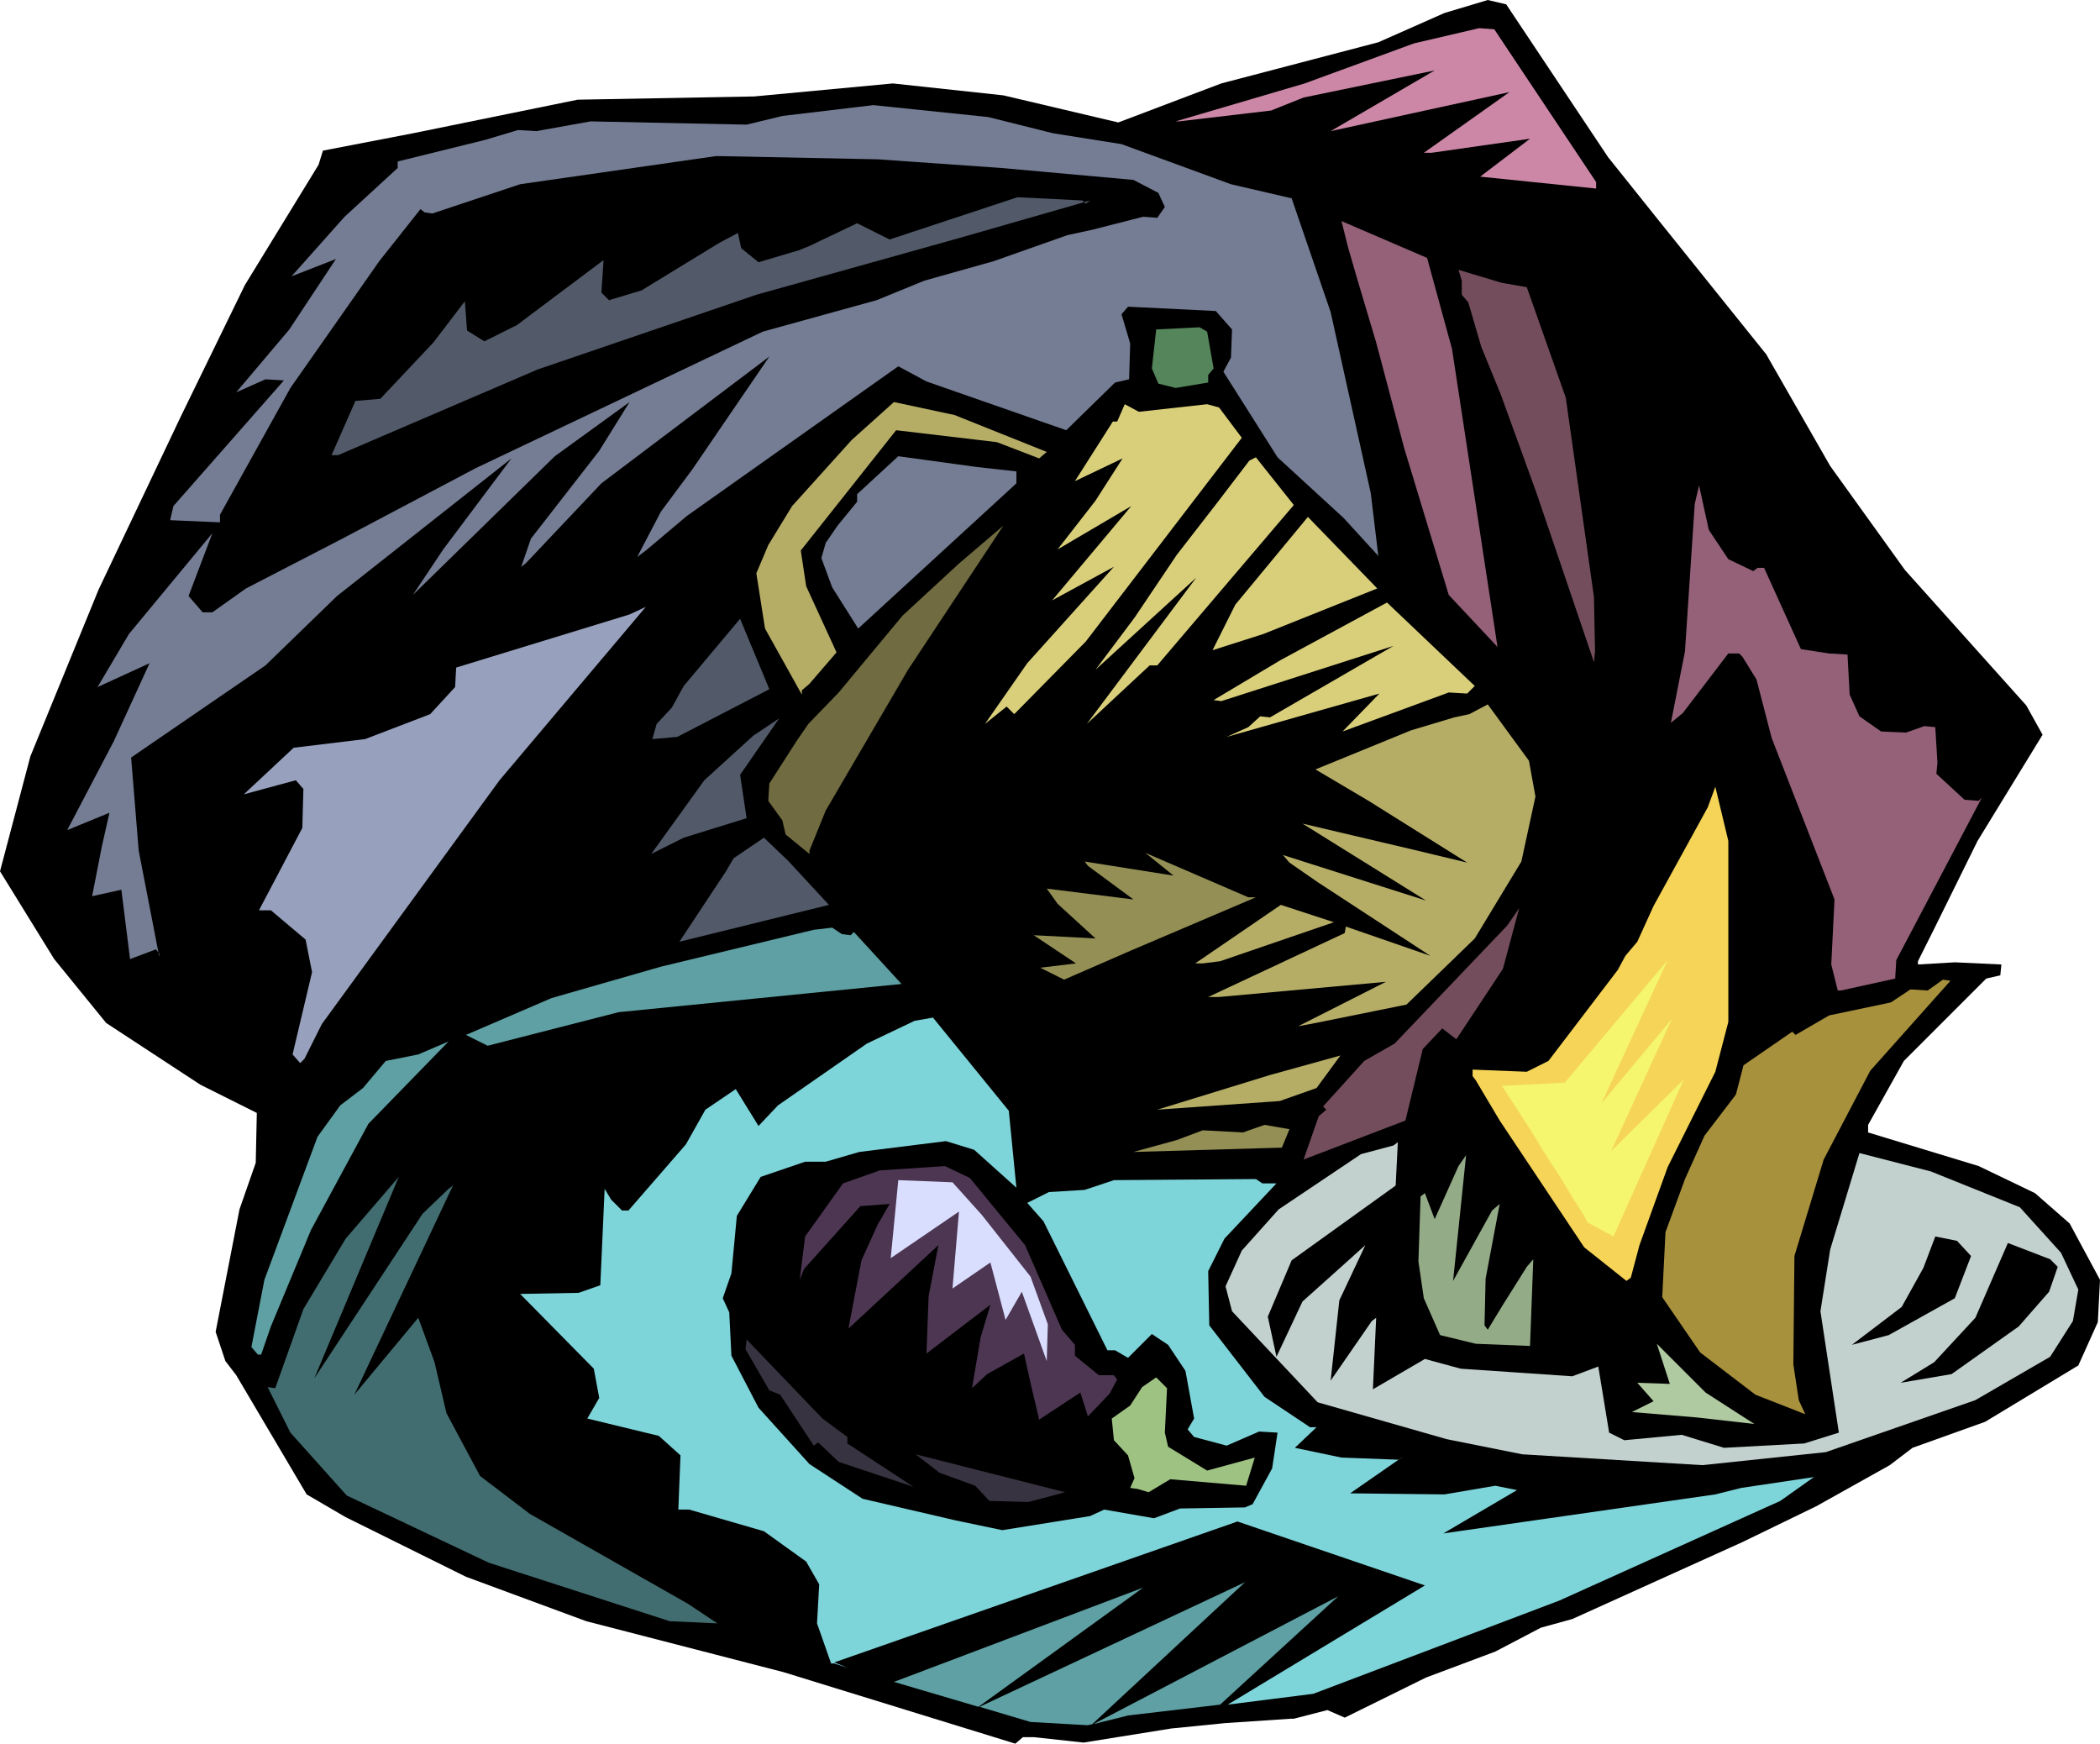 <svg xmlns="http://www.w3.org/2000/svg" fill-rule="evenodd" height="5.36in" preserveAspectRatio="none" stroke-linecap="round" viewBox="0 0 1938 1609" width="6.456in"><style>.brush1{fill:#000}.pen1{stroke:none}.brush3{fill:#757d94}.brush4{fill:#525a69}.brush5{fill:#946178}.brush6{fill:#734d5c}.brush8{fill:#d9cf7b}.brush9{fill:#b5ad66}.brush13{fill:#948f54}.brush14{fill:#5ea0a3}.brush22{fill:#383340}</style><path class="pen1 brush1" d="m1484 145 44 55 102 127 59 103 69 96 112 125 15 27-60 98-40 81-15 30v3l34-2 43 2-1 10-13 3-76 76-33 59v7l102 31 52 25 32 28 28 52-2 39-18 40-86 52-67 24-21 16-68 38-68 33-157 71-29 8-42 22-64 24-75 37-16-7-31 8h-3l-60 4-50 5-81 13-46-5h-10l-7 6-214-66-182-47-111-41-111-55-36-21-65-110-10-13-9-27 22-113 15-43 1-46-52-26-87-57-48-59-50-81 28-106 63-154 76-160 59-121 68-111 4-13 83-16 152-31 163-3 128-12 102 11 106 25 95-36 145-38 61-27 40-12 17 4 94 141z"/><path class="pen1" style="fill:#cc87a6" d="M1473 168v6l-107-11 46-35-91 13h-7l79-56-165 36 96-56-121 25-30 12-85 10h-3l119-35 101-37 60-14 14 1 94 141z"/><path class="pen1 brush3" d="m972 123 63 10 101 37 56 13 36 105 37 167 7 58-32-35-61-56-50-79 7-13 1-26-15-17-81-4-6 7 8 27-1 33-13 3-45 44-129-45-26-14-195 138-38 32-8 6 22-42 29-39 71-104-155 117-70 74-4 3 9-26 63-81 28-45-69 50-131 128 28-42 63-84-161 127-66 64-124 85 7 86 19 98v-3l-3-4-24 9-8-64-27 6 9-46 7-31-39 16 43-82 33-72-48 22 29-49 77-93-22 58 13 15h9l31-22 89-46 123-65 265-126 105-29 44-18 64-18 68-24 23-5 47-12 13 1 7-10-6-13-23-12-122-11-114-8-149-3-181 26-81 27-7-1-4-3-38 48-82 117-65 117v7l-46-2 3-13 102-116-17-1-27 12 49-58 43-65-41 16 49-55 49-45v-6l81-20 30-9 17 1 50-9 144 3 33-8 84-10 106 11 60 15z"/><path class="pen1 brush4" d="m1002 188 4-3-122 35-186 52-202 69-184 79h-6l22-50 23-2 49-52 29-38 2 27 16 10 30-15 80-60-2 30 7 7 30-9 72-44 17-9 3 14 16 13 37-11 10-4 44-21 30 15 118-39 60 3 3 3z"/><path class="pen1 brush5" d="m1340 322 42 275-45-48-41-135-26-98-17-57-9-31-6-24 79 34 23 84z"/><path class="pen1 brush6" d="m1409 265 36 102 26 184 1 50-1 10-53-156-33-91-18-44-12-41-6-7v-13l-3-10 40 12 23 4z"/><path class="pen1" style="fill:#55855a" d="m1120 340-5 6v7l-30 5-16-4-6-14 4-36 40-2 7 4 6 34z"/><path class="pen1 brush8" d="m1146 404-144 188-66 67-7-7-20 16 39-56 80-89-57 31 73-87-68 40 35-45 25-39-44 21 35-55h4l7-16 13 7 63-7 11 3 21 28z"/><path class="pen1 brush9" d="m966 417-7 6-39-15-93-11-88 111 5 33 28 61-25 29-7 6v4l-34-61-8-51 11-26 22-36 55-61 39-35 56 12 85 34z"/><path class="pen1 brush8" d="M1068 614h-7l-58 54 101-135-93 85 36-48 39-58 38-49 29-38 6-3 35 44-126 148z"/><path class="pen1 brush5" d="m1595 516 23 11 4-3h6l34 75 26 4 17 1 2 37 9 20 20 14 23 1 17-6 10 1 2 33-1 10 26 24 13 1 3-3-79 150-1 17-50 11h-3l-6-24 3-60-58-149-14-54-13-21-3-3h-10l-42 55-11 9 13-66 9-136 4-17 9 41 18 27z"/><path class="pen1 brush3" d="M938 435v11L792 580l-24-38-10-27 4-14 11-16 18-22v-7l38-35 73 10 36 4z"/><path class="pen1 brush8" d="m1166 585-47 15 21-42 67-81 64 66-105 42z"/><path class="pen1" style="fill:#706b40" d="m762 748-15 37v3l-22-18-3-13-13-18 1-16 25-39 11-16 28-29 59-71 52-48 41-35-88 133-76 130z"/><path class="pen1 brush8" d="m1354 640-17-1-98 36 34-35-141 40 20-9 11-10 9 1 114-66-159 51-7-1 62-37 98-53 81 77-7 7z"/><path class="pen1 brush4" d="m602 682 4-14 14-15 11-20 52-62 27 65-85 44-23 2z"/><path class="pen1" style="fill:#97a1bd" d="m297 945-16 32-4 4-7-8 18-76-6-30-32-27h-11l40-76 1-36-7-8-48 13 46-43 66-8 60-23 23-25 1-18 160-49 15-7-135 160-164 225z"/><path class="pen1 brush9" d="m1417 735-13 60-43 71-63 61-84 17-16 3 81-41-154 14h-10l126-59 1-6 78 27-104-68-26-18-6-7 132 42-114-71 102 24 50 12-91-57-49-29 88-36 40-12 14-3 17-9 38 52 6 33z"/><path class="pen1 brush4" d="m689 755-58 18-30 15 49-68 45-41 24-16-36 52 6 40z"/><path class="pen1" style="fill:#f5d457" d="m1595 943-12 46-44 88-26 72-8 30-4 3-39-31-78-117-22-37-3-4v-6l50 2 20-10 64-84 7-13 11-13 15-33 50-91 7-19 12 50v167z"/><path class="pen1 brush4" d="m765 835-138 34 43-65 7-12 28-19 22 21 38 41z"/><path class="pen1 brush13" d="m1159 828-115 49-62 27-22-11 33-4-39-26 20 1 37 2-35-32-10-14 80 10-42-31-3-4 82 13-26-21 95 41h7z"/><path class="pen1 brush6" d="m1344 959-13-10-18 19-16 66-94 36 14-40 7-6-3-3 38-42 28-16 104-109 11-16-15 56-43 65z"/><path class="pen1 brush9" d="m1126 887-16 2h-7l79-54 49 16-105 36z"/><path class="pen1 brush14" d="m785 863 3-3 44 48-261 26-121 31-20-10 79-34 101-29 141-34 17-2 9 6 8 1z"/><path class="pen1" style="fill:#a8913d" d="m1726 988-43 82-27 89-1 100 5 33 6 13-46-18-51-39-35-51 3-60 18-49 18-40 29-38 7-27 45-31 3 3 31-18 57-12 18-12 16 1 14-10 7 1-74 83z"/><path class="pen1 brush14" d="m903 1575-78-23 230-87-152 110zm105 16-4 1-53-3-47-14 245-115-141 131zm118-18-85 10-32 8 226-118-109 100z"/><path class="pen1" style="fill:#7dd4d9" d="m938 1096-39-35-26-8-80 10-31 9h-19l-41 14-22 36-5 53-8 23 6 13 2 40 25 48 47 52 49 32 86 20 43 9 81-13 13-6 46 8 24-9 60-1 7-3 18-33 5-33-17-1-30 13-30-8-6-7 6-10-8-44-16-24-15-10-22 22-12-7h-7l-59-119-15-17 20-10 33-2 27-9 131-1 6 4h13l-48 51-15 30 1 50 51 66 42 28h6l-20 19 43 9 53 2 4-3-49 34 87 1 47-8 20 4-68 40 251-36 24-6 67-10-31 22-204 92-227 86-79 10 182-110-173-59-372 130 12 5-12-4h-3l-13-37 2-36-12-21-39-28-69-20h-10l2-50-20-18-66-16 11-19-5-27-68-69 54-1 20-7 4-89 6 10 10 10h6l53-61 18-32 28-19 21 34 18-19 82-57 44-21 17-3 70 86 7 71z"/><path class="pen1 brush9" d="m1181 1016-113 8 104-32 65-18-22 30-34 12z"/><path class="pen1 brush14" d="m287 1135-37 89-9 26h-3l-6-7 12-62 49-132 21-29 21-16 21-25 30-6 28-12-74 76-53 98z"/><path class="pen1 brush13" d="m1183 1059-137 4 40-11 24-9 37 2 20-7 23 4-7 17z"/><path class="pen1" style="fill:#c2d1ce" d="m1864 1114 38 42 16 34-5 29-21 33-69 40-138 48-114 12-166-10-70-14-119-34-79-84-6-23 15-33 34-38 76-51 30-8 4-3-2 40-96 69-22 52 8 37 24-51 19-17 39-35-24 51-8 74 38-55 4-3-3 66 48-28 33 9 103 7 24-9 10 61 14 7 53-5 39 12 74-4 32-10-17-112 9-57 27-89 66 17 82 33z"/><path class="pen1" style="fill:#94ab87" d="m1341 1182 36-65 7-6-13 69-1 43 3 4 14-23 22-35 6-7-3 80-50-2-33-8-15-34-5-34 2-60 4-3 9 24 22-49 7-10-12 116z"/><path class="pen1" style="fill:#4d3652" d="m946 1149 34 78 12 14v10l22 18h14l3 4-7 13-20 21-7-22-38 25-8-34-6-27-34 19-14 13 8-47 9-30-59 45 2-53 9-47-83 77 12-63 15-33 11-19-27 2-52 58-4 10 5-40 35-49 34-12 60-4 23 11 51 62z"/><path class="pen1 brush1" d="m1819 1159-15 39-61 34-34 9 46-35 20-36 11-29 20 4 13 14z"/><path class="pen1" style="fill:#426d70" d="m290 1272 100-152 24-23 4-3-91 193 59-71 15 41 11 47 31 58 46 35 146 83 27 18-44-2-167-54-131-62-52-58-21-42 7 1 26-73 39-65 49-57-78 186z"/><path class="pen1 brush1" d="m1899 1169-8 23-28 32-62 44-47 8 31-19 38-41 30-69 39 15 7 7z"/><path class="pen1" style="fill:#afc9a0" d="m1619 1314-53-6-60-5 20-10-15-17 30 1-12-37 45 45 45 29z"/><path class="pen1 brush22" d="M782 1326v6l61 40-69-23-19-18-4 3-31-47-10-4-22-38 1-9 70 73 23 17z"/><path class="pen1" style="fill:#9ec282" d="m1075 1322 3 13 36 22 44-12-8 26-70-6-20 12-10-3-7-1 4-9-6-21-13-14-2-20 17-12 11-17 13-9 10 10-2 41z"/><path class="pen1 brush22" d="m949 1386-36-1-13-14-33-12-22-17 138 35-34 9z"/><path class="pen1" style="fill:#d9deff" d="m829 1089 50 2 27 30 45 57 16 44-1 34-23-64-15 26-14-53-35 24 6-71-63 43 7-72z"/><path class="pen1" style="fill:#f5f56e" d="m1386 1002 58-3 95-113-61 132 65-78-56 122 67-66-65 145-24-13-3-6-9-14-12-20-15-23-14-23-13-20-9-14-4-6z"/></svg>

